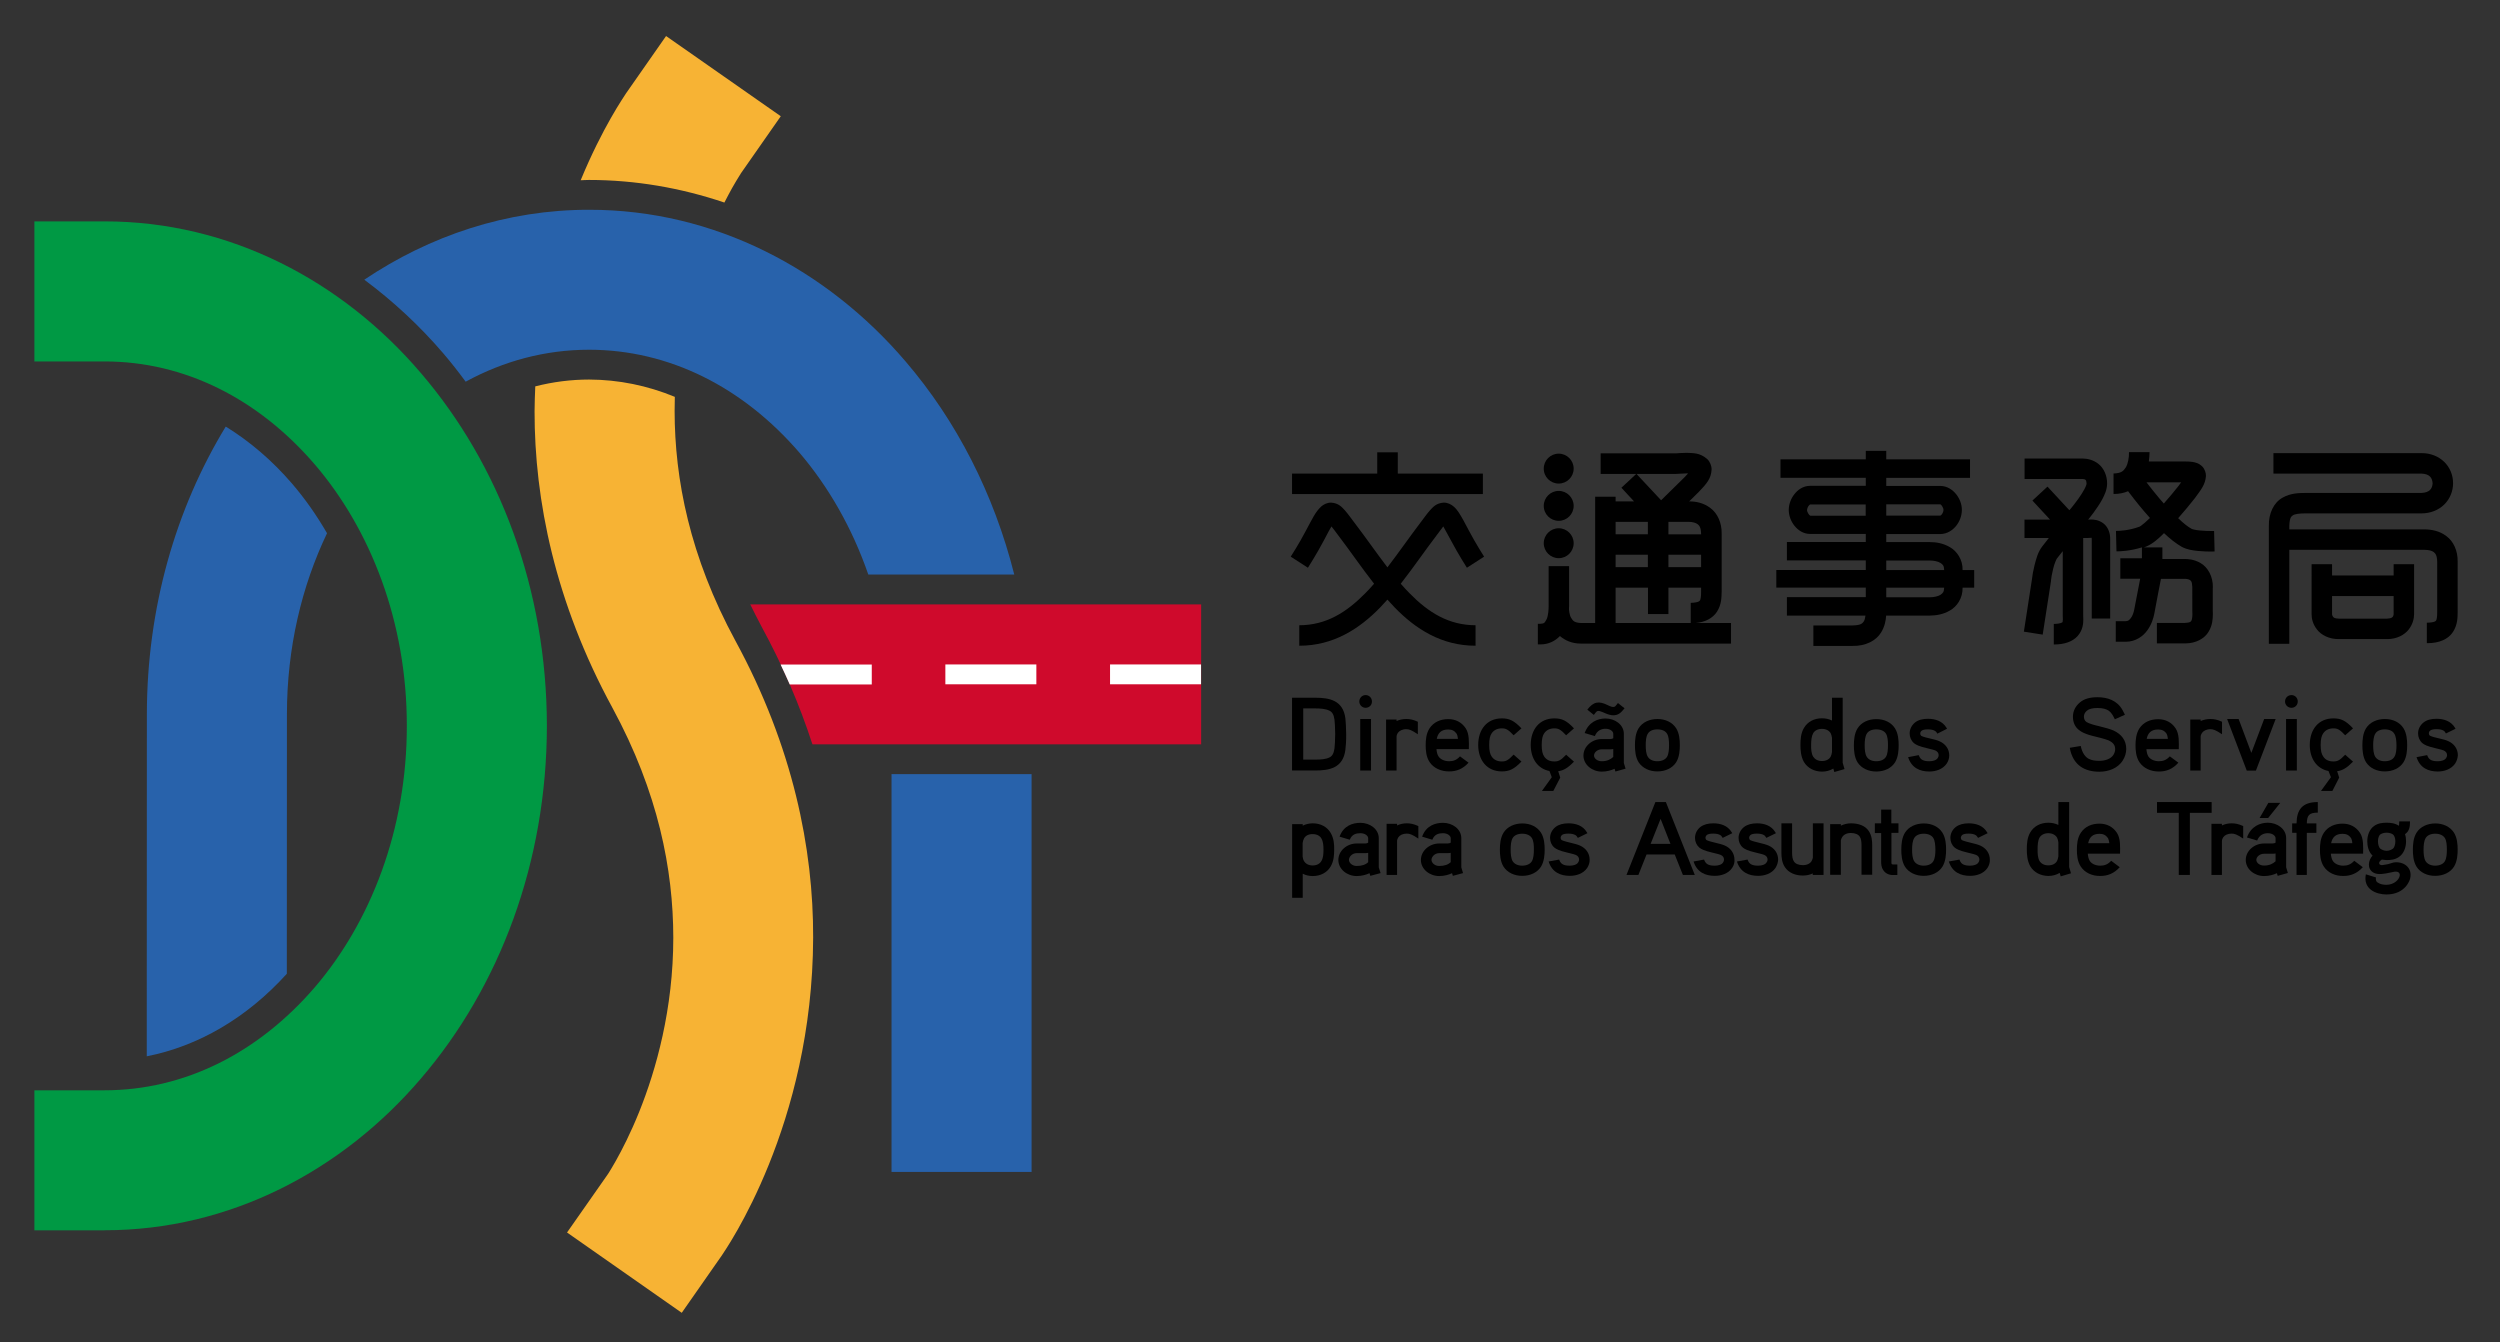 <?xml version="1.0" encoding="utf-8"?>
<!-- Generator: Adobe Illustrator 19.0.0, SVG Export Plug-In . SVG Version: 6.00 Build 0)  -->
<svg version="1.1" id="圖層_1" xmlns="http://www.w3.org/2000/svg" xmlns:xlink="http://www.w3.org/1999/xlink" x="0px" y="0px"
	 viewBox="0 0 24.562 13.188" style="enable-background:new 0 0 24.562 13.188;" xml:space="preserve">
<rect x="0" y="0" width="24.562" height="13.188" fill="#333333" stroke="none"/>
<style type="text/css">
	.st0{fill:#CF0A2C;}
	.st1{fill:#009944;}
	.st2{fill:#F7B334;}
	.st3{fill:#2862AB;}
	.st4{fill:#FFFFFF;}
</style>
<g id="XMLID_141_">
	<g id="XMLID_1_">
		<path id="XMLID_127_" class="st0" d="M7.371,5.938c0.036,0.073,0.073,0.147,0.112,0.22
			C7.689,6.536,7.855,6.922,7.982,7.313h3.819V5.938H7.371z"/>
		<path id="XMLID_126_" class="st1" d="M1.026,12.088h-0.688v-1.376h0.688
			c0.788-0,1.511-0.368,2.065-1.01c0.55-0.641,0.907-1.552,0.906-2.571
			C3.998,6.112,3.641,5.202,3.091,4.561C2.537,3.918,1.814,3.551,1.026,3.551
			h-0.688V2.175h0.688C2.258,2.174,3.365,2.762,4.135,3.665
			C4.91,4.569,5.372,5.793,5.373,7.131C5.372,8.47,4.91,9.694,4.135,10.597
			c-0.77,0.902-1.875,1.49-3.107,1.49H1.026z"/>
		<path id="XMLID_125_" class="st2" d="M5.786,1.768c0.454,0,0.902,0.077,1.331,0.222
			c0.028-0.055,0.054-0.103,0.076-0.143c0.03-0.053,0.054-0.092,0.069-0.116
			c0.007-0.012,0.012-0.02,0.015-0.024V1.706l0.394-0.564L6.544,0.354
			L6.15,0.918c-0.019,0.031-0.232,0.336-0.445,0.853
			C5.732,1.77,5.759,1.768,5.786,1.768"/>
		<path id="XMLID_124_" class="st2" d="M7.226,6.297c-0.452-0.834-0.597-1.593-0.598-2.257
			c0-0.048,0.001-0.095,0.002-0.141C6.361,3.788,6.078,3.73,5.788,3.729
			C5.609,3.729,5.432,3.752,5.259,3.796C5.255,3.876,5.253,3.957,5.252,4.04
			c-0.001,0.87,0.2,1.876,0.765,2.914c0.452,0.834,0.597,1.593,0.598,2.257
			c0,0.701-0.168,1.298-0.336,1.715c-0.084,0.208-0.168,0.371-0.228,0.478
			c-0.03,0.053-0.054,0.093-0.069,0.117c-0.007,0.012-0.013,0.02-0.016,0.024
			l-0.395,0.564l1.127,0.789l0.394-0.564c0.041-0.064,0.892-1.276,0.897-3.122
			C7.992,8.341,7.791,7.335,7.226,6.297"/>
		<path class="st3" d="M8.759,7.606v3.908h1.376c-0,0-0-1.795-0-3.908H8.759z
			 M7.853,4.446C8.139,4.78,8.373,5.188,8.531,5.645h1.434
			C9.765,4.851,9.397,4.134,8.897,3.551C8.127,2.649,7.021,2.06,5.789,2.061
			C4.978,2.06,4.222,2.316,3.579,2.748c0.281,0.209,0.543,0.451,0.779,0.727
			C4.434,3.564,4.506,3.656,4.575,3.75c0.374-0.204,0.784-0.314,1.213-0.314
			C6.576,3.437,7.299,3.804,7.853,4.446 M2.869,4.751
			c0.128,0.149,0.243,0.313,0.344,0.488C2.964,5.76,2.819,6.366,2.819,7.017
			c-0,0.992-0,1.868-0.001,2.55c-0.392,0.433-0.868,0.711-1.376,0.811
			c0-0.133,0-0.282,0-0.447c0-0.721,0.001-1.736,0.001-2.914
			C1.444,5.972,1.726,4.999,2.218,4.191C2.453,4.336,2.673,4.523,2.869,4.751"/>
		<path id="XMLID_120_" class="st4" d="M8.565,6.529h-0.894v0.004
			c0.03,0.064,0.06,0.127,0.088,0.192h0.806V6.529z"/>
		<rect id="XMLID_4_" x="9.288" y="6.528" class="st4" width="0.894" height="0.195"/>
		<rect id="XMLID_3_" x="10.906" y="6.528" class="st4" width="0.894" height="0.195"/>
	</g>
	<g id="XMLID_2_">
		<path id="XMLID_117_" d="M13.111,7.07c-0.007-0.051-0.024-0.076-0.05-0.088
			c-0.036-0.018-0.088-0.022-0.139-0.022h-0.118v0.503h0.118
			c0.051,0,0.103-0.003,0.139-0.021c0.026-0.012,0.043-0.037,0.05-0.089
			c0.003-0.021,0.007-0.091,0.007-0.142C13.118,7.162,13.114,7.092,13.111,7.07
			 M13.218,7.368c-0.023,0.178-0.157,0.202-0.297,0.202h-0.227V6.855h0.227
			c0.141,0,0.274,0.025,0.297,0.202c0.003,0.024,0.008,0.1,0.008,0.156
			C13.227,7.269,13.222,7.345,13.218,7.368"/>
		<path id="XMLID_114_" d="M13.364,7.064h0.106v0.506h-0.106V7.064z M13.417,6.954
			c-0.035,0-0.062-0.028-0.062-0.062c0-0.035,0.027-0.063,0.062-0.063
			c0.035,0,0.062,0.028,0.062,0.063C13.48,6.927,13.452,6.954,13.417,6.954"/>
		<path id="XMLID_113_" d="M13.816,7.164c-0.039,0-0.068,0.016-0.083,0.037
			c-0.005,0.009-0.012,0.022-0.012,0.036v0.333h-0.103V7.069h0.103v0.015
			c0.028-0.013,0.061-0.02,0.095-0.02c0.036,0,0.068,0.006,0.114,0.027v0.123
			C13.866,7.171,13.843,7.164,13.816,7.164"/>
		<path id="XMLID_110_" d="M14.312,7.21c-0.021-0.03-0.046-0.043-0.084-0.043
			c-0.068,0-0.101,0.035-0.112,0.092h0.208C14.322,7.237,14.317,7.218,14.312,7.21
			 M14.113,7.36c0.002,0.028,0.008,0.054,0.021,0.073
			c0.017,0.025,0.054,0.046,0.104,0.046c0.041,0,0.074-0.012,0.106-0.048
			l0.084,0.062c-0.056,0.063-0.12,0.086-0.189,0.086
			c-0.082,0.001-0.154-0.033-0.193-0.091c-0.036-0.053-0.039-0.122-0.039-0.167
			c0-0.049,0.004-0.115,0.039-0.167c0.04-0.059,0.105-0.089,0.183-0.089
			c0.072,0,0.132,0.031,0.171,0.09c0.037,0.055,0.032,0.14,0.031,0.205H14.113z"
			/>
		<path id="XMLID_109_" d="M14.755,7.579c-0.146,0-0.232-0.11-0.232-0.26
			c0-0.152,0.086-0.261,0.232-0.261c0.072,0,0.119,0.02,0.193,0.098l-0.077,0.068
			c-0.055-0.059-0.078-0.068-0.116-0.068c-0.043,0-0.076,0.016-0.098,0.046
			c-0.018,0.025-0.026,0.059-0.026,0.117c0,0.057,0.008,0.091,0.026,0.116
			c0.022,0.031,0.055,0.046,0.098,0.046c0.038,0,0.06-0.008,0.116-0.067
			l0.077,0.068C14.874,7.559,14.827,7.579,14.755,7.579"/>
		<path id="XMLID_108_" d="M15.309,7.577L15.329,7.64L15.261,7.771h-0.112l0.097-0.135
			l-0.023-0.061c-0.116-0.022-0.184-0.123-0.184-0.256
			c0-0.152,0.086-0.261,0.232-0.261c0.072,0,0.119,0.019,0.193,0.098l-0.077,0.068
			c-0.055-0.059-0.078-0.068-0.116-0.068c-0.043,0-0.076,0.016-0.098,0.046
			c-0.018,0.025-0.026,0.059-0.026,0.117c0,0.056,0.008,0.091,0.026,0.116
			c0.022,0.031,0.055,0.046,0.098,0.046c0.038,0,0.061-0.008,0.116-0.066
			l0.077,0.068C15.404,7.545,15.362,7.57,15.309,7.577"/>
		<path id="XMLID_104_" d="M15.85,7.359C15.841,7.361,15.831,7.362,15.82,7.362h-0.083
			c-0.046,0-0.076,0.033-0.076,0.061c0,0.027,0.03,0.056,0.076,0.056
			c0.052,0,0.087-0.018,0.113-0.042V7.359z M15.945,6.977
			c-0.057,0.073-0.122,0.052-0.173,0.031c-0.017-0.007-0.034-0.016-0.053-0.021
			c-0.022-0.006-0.03-0.001-0.043,0.015c-0.004,0.005-0.007,0.009-0.017,0.022
			l-0.064-0.052c0.062-0.08,0.113-0.087,0.201-0.044
			c0.018,0.009,0.054,0.027,0.073,0.012c0.01-0.009,0.018-0.023,0.027-0.033
			l0.065,0.052L15.945,6.977z M15.871,7.58l-0.008-0.027
			c-0.032,0.015-0.076,0.028-0.126,0.028c-0.095,0-0.18-0.068-0.18-0.158
			c0-0.09,0.084-0.162,0.18-0.162h0.083c0.014,0,0.023-0.004,0.03-0.008V7.209
			c0-0.023-0.029-0.049-0.076-0.049c-0.04,0-0.083,0.016-0.105,0.072l-0.1-0.03
			c0.039-0.109,0.13-0.143,0.205-0.143c0.094,0,0.18,0.062,0.18,0.151v0.287
			l0.017,0.055L15.871,7.58z"/>
		<path id="XMLID_101_" d="M16.378,7.208C16.362,7.182,16.33,7.166,16.283,7.166
			c-0.045,0-0.078,0.016-0.093,0.042c-0.018,0.027-0.021,0.072-0.021,0.114
			c0,0.04,0.003,0.086,0.021,0.114c0.016,0.026,0.048,0.043,0.093,0.043
			c0.046,0,0.079-0.017,0.095-0.043c0.017-0.027,0.02-0.075,0.02-0.114
			C16.398,7.279,16.395,7.234,16.378,7.208 M16.468,7.489
			c-0.037,0.058-0.106,0.09-0.184,0.09c-0.077,0.001-0.147-0.032-0.185-0.09
			c-0.033-0.053-0.036-0.123-0.036-0.167c0-0.048,0.004-0.116,0.036-0.167
			c0.037-0.059,0.107-0.091,0.185-0.091c0.078,0,0.146,0.032,0.184,0.091
			c0.032,0.051,0.036,0.118,0.036,0.166C16.504,7.366,16.501,7.436,16.468,7.489"/>
		<path id="XMLID_98_" d="M17.986,7.204c-0.015-0.026-0.045-0.043-0.086-0.043
			c-0.041,0-0.071,0.017-0.086,0.043c-0.016,0.029-0.02,0.071-0.02,0.115
			c-0.001,0.041,0.002,0.085,0.02,0.115c0.016,0.025,0.045,0.043,0.086,0.043
			c0.041,0,0.071-0.016,0.086-0.043c0.006-0.011,0.01-0.027,0.013-0.045V7.249
			C17.996,7.23,17.992,7.215,17.986,7.204 M18.022,7.585l-0.01-0.034
			c-0.033,0.02-0.071,0.03-0.112,0.03c-0.076-0.001-0.141-0.035-0.177-0.095
			c-0.031-0.055-0.034-0.121-0.034-0.167c0-0.05,0.003-0.114,0.034-0.166
			c0.036-0.063,0.102-0.096,0.177-0.096c0.035,0,0.069,0.007,0.099,0.022V6.855
			H18.104v0.639l0.018,0.062L18.022,7.585z"/>
		<path id="XMLID_95_" d="M18.529,7.208C18.513,7.182,18.48,7.166,18.434,7.166
			c-0.045,0-0.078,0.016-0.093,0.042c-0.017,0.027-0.021,0.072-0.021,0.114
			c0,0.04,0.003,0.086,0.021,0.114c0.016,0.026,0.048,0.043,0.093,0.043
			c0.046,0,0.079-0.017,0.095-0.043c0.017-0.027,0.02-0.075,0.02-0.114
			C18.549,7.279,18.546,7.234,18.529,7.208 M18.619,7.489
			C18.582,7.548,18.513,7.58,18.435,7.58c-0.077,0.001-0.148-0.032-0.185-0.09
			c-0.033-0.053-0.036-0.123-0.036-0.167c0-0.048,0.004-0.116,0.036-0.167
			c0.037-0.059,0.106-0.091,0.185-0.091c0.078,0,0.146,0.032,0.183,0.091
			c0.032,0.051,0.036,0.118,0.036,0.166C18.654,7.366,18.651,7.436,18.619,7.489"/>
		<path id="XMLID_94_" d="M19.126,7.502c-0.039,0.057-0.109,0.078-0.17,0.078
			c-0.092,0-0.175-0.034-0.209-0.141l0.104-0.02
			c0.011,0.029,0.023,0.041,0.04,0.049c0.018,0.008,0.036,0.011,0.066,0.011
			c0.034,0,0.068-0.01,0.081-0.032c0.006-0.009,0.009-0.018,0.009-0.027
			c0-0.02-0.01-0.036-0.033-0.047c-0.007-0.003-0.029-0.01-0.085-0.023
			c-0.077-0.018-0.106-0.033-0.125-0.049c-0.028-0.025-0.042-0.059-0.042-0.096
			c0-0.041,0.02-0.08,0.053-0.107c0.033-0.026,0.076-0.036,0.127-0.036
			c0.07,0,0.141,0.021,0.181,0.087c0.001,0.002,0.003,0.005,0.006,0.011
			L19.034,7.208c-0.009-0.017-0.017-0.024-0.027-0.029
			c-0.012-0.007-0.033-0.013-0.066-0.013c-0.034,0-0.052,0.006-0.061,0.013
			c-0.01,0.008-0.014,0.018-0.014,0.028s0.003,0.016,0.008,0.021
			c0.005,0.004,0.027,0.014,0.078,0.025c0.048,0.011,0.084,0.02,0.106,0.031
			c0.055,0.025,0.093,0.074,0.093,0.138C19.151,7.449,19.143,7.476,19.126,7.502"/>
		<path id="XMLID_93_" d="M20.856,7.471c-0.05,0.08-0.144,0.111-0.23,0.111
			c-0.143,0-0.26-0.062-0.291-0.235l0.108-0.018
			c0.014,0.073,0.049,0.112,0.08,0.127c0.029,0.014,0.058,0.019,0.104,0.019
			c0.055,0,0.111-0.018,0.137-0.059c0.011-0.018,0.017-0.036,0.017-0.055
			c0-0.042-0.021-0.065-0.062-0.086c-0.012-0.005-0.045-0.017-0.128-0.037
			c-0.109-0.025-0.146-0.049-0.172-0.071c-0.036-0.031-0.053-0.076-0.053-0.125
			c0-0.055,0.025-0.105,0.069-0.141c0.042-0.036,0.101-0.051,0.172-0.051
			c0.099,0,0.193,0.032,0.245,0.124c0.005,0.008,0.008,0.015,0.025,0.048
			l-0.099,0.045c-0.016-0.032-0.03-0.062-0.059-0.084
			c-0.024-0.016-0.057-0.027-0.112-0.027c-0.052,0-0.084,0.01-0.103,0.026
			c-0.02,0.016-0.03,0.037-0.03,0.059c0,0.023,0.009,0.042,0.026,0.053
			c0.025,0.016,0.084,0.032,0.117,0.039c0.071,0.017,0.12,0.032,0.15,0.045
			c0.075,0.036,0.123,0.094,0.123,0.181C20.889,7.4,20.878,7.436,20.856,7.471"/>
		<path id="XMLID_90_" d="M21.287,7.21c-0.02-0.03-0.046-0.043-0.084-0.043
			c-0.068,0-0.101,0.035-0.112,0.092h0.208
			C21.297,7.237,21.292,7.218,21.287,7.21 M21.088,7.36
			c0.002,0.028,0.008,0.054,0.02,0.073c0.017,0.025,0.054,0.046,0.103,0.046
			c0.041,0,0.074-0.012,0.107-0.048l0.084,0.062
			C21.347,7.556,21.283,7.58,21.213,7.58c-0.082,0.001-0.154-0.033-0.193-0.091
			c-0.036-0.053-0.039-0.122-0.039-0.167c0-0.049,0.005-0.115,0.039-0.167
			c0.04-0.059,0.105-0.089,0.184-0.089c0.072,0,0.132,0.031,0.171,0.09
			c0.037,0.055,0.032,0.14,0.031,0.205H21.088z"/>
		<path id="XMLID_89_" d="M21.717,7.164c-0.039,0-0.068,0.016-0.083,0.037
			c-0.005,0.009-0.013,0.022-0.013,0.036v0.333h-0.102V7.069h0.102v0.015
			c0.029-0.013,0.062-0.02,0.096-0.02c0.036,0,0.068,0.006,0.114,0.027v0.123
			C21.767,7.171,21.743,7.164,21.717,7.164"/>
		<polygon id="XMLID_88_" points="22.164,7.571 22.074,7.571 21.881,7.064 21.994,7.064 
			22.119,7.397 22.245,7.064 22.358,7.064 		"/>
		<path id="XMLID_85_" d="M22.46,7.064h0.106v0.506h-0.106V7.064z M22.513,6.954
			c-0.035,0-0.063-0.028-0.063-0.062c0-0.035,0.028-0.063,0.063-0.063
			c0.035,0,0.062,0.028,0.062,0.063C22.575,6.927,22.548,6.954,22.513,6.954"/>
		<path id="XMLID_84_" d="M22.962,7.577L22.982,7.64l-0.067,0.131h-0.112l0.098-0.135
			L22.877,7.575c-0.116-0.022-0.184-0.123-0.184-0.256
			c0-0.152,0.086-0.261,0.232-0.261c0.072,0,0.119,0.019,0.193,0.098l-0.077,0.068
			c-0.055-0.059-0.078-0.068-0.116-0.068c-0.043,0-0.076,0.016-0.098,0.046
			c-0.018,0.025-0.027,0.059-0.027,0.117c0,0.056,0.008,0.091,0.027,0.116
			c0.021,0.031,0.054,0.046,0.098,0.046c0.038,0,0.06-0.008,0.116-0.066
			l0.077,0.068C23.057,7.545,23.015,7.57,22.962,7.577"/>
		<path id="XMLID_81_" d="M23.523,7.208C23.508,7.182,23.475,7.166,23.43,7.166
			c-0.045,0-0.078,0.016-0.093,0.042c-0.017,0.027-0.021,0.072-0.021,0.114
			c0,0.04,0.003,0.086,0.021,0.114c0.016,0.026,0.048,0.043,0.093,0.043
			c0.046,0,0.079-0.017,0.094-0.043c0.018-0.027,0.021-0.075,0.021-0.114
			C23.544,7.279,23.541,7.234,23.523,7.208 M23.614,7.489
			c-0.037,0.058-0.105,0.09-0.183,0.09c-0.077,0.001-0.148-0.032-0.185-0.09
			c-0.033-0.053-0.036-0.123-0.036-0.167c0-0.048,0.004-0.116,0.036-0.167
			c0.037-0.059,0.107-0.091,0.185-0.091c0.078,0,0.146,0.032,0.183,0.091
			c0.032,0.051,0.036,0.118,0.036,0.166C23.65,7.366,23.647,7.436,23.614,7.489"/>
		<path id="XMLID_80_" d="M24.121,7.502c-0.039,0.057-0.11,0.078-0.17,0.078
			c-0.092,0-0.175-0.034-0.209-0.141l0.104-0.02
			c0.011,0.029,0.023,0.041,0.04,0.049c0.018,0.008,0.036,0.011,0.066,0.011
			c0.034,0,0.068-0.01,0.081-0.032c0.006-0.009,0.009-0.018,0.009-0.027
			c0-0.02-0.01-0.036-0.033-0.047c-0.007-0.003-0.029-0.01-0.085-0.023
			c-0.077-0.018-0.106-0.033-0.125-0.049c-0.028-0.025-0.042-0.059-0.042-0.096
			c0-0.041,0.02-0.08,0.054-0.107c0.033-0.026,0.076-0.036,0.127-0.036
			c0.07,0,0.141,0.021,0.181,0.087c0.001,0.002,0.003,0.005,0.006,0.011
			l-0.094,0.046c-0.009-0.017-0.016-0.024-0.026-0.029
			c-0.012-0.007-0.033-0.013-0.066-0.013c-0.035,0-0.052,0.006-0.062,0.013
			c-0.01,0.008-0.014,0.018-0.014,0.028s0.003,0.016,0.008,0.021
			c0.005,0.004,0.027,0.014,0.078,0.025c0.048,0.011,0.084,0.02,0.106,0.031
			c0.055,0.025,0.093,0.074,0.093,0.138C24.146,7.449,24.138,7.476,24.121,7.502"/>
		<path id="XMLID_77_" d="M12.982,8.237c-0.014-0.025-0.044-0.042-0.085-0.042
			c-0.041-0.001-0.071,0.016-0.085,0.042c-0.007,0.012-0.011,0.028-0.014,0.046
			v0.131c0.002,0.018,0.006,0.034,0.014,0.046
			c0.014,0.025,0.044,0.043,0.085,0.043c0.041,0,0.071-0.018,0.085-0.043
			c0.018-0.029,0.021-0.068,0.021-0.112C13.003,8.308,13,8.267,12.982,8.237
			 M13.074,8.512c-0.035,0.061-0.1,0.095-0.176,0.095
			c-0.035,0-0.069-0.007-0.099-0.023v0.237H12.695V8.097h0.104v0.015
			c0.03-0.015,0.064-0.023,0.099-0.023c0.076,0,0.141,0.034,0.176,0.095
			c0.032,0.054,0.035,0.117,0.034,0.164C13.108,8.399,13.105,8.459,13.074,8.512"/>
		<path id="XMLID_74_" d="M13.442,8.379c-0.009,0.002-0.019,0.003-0.03,0.003h-0.083
			c-0.046,0-0.076,0.038-0.076,0.066c0,0.027,0.03,0.06,0.076,0.06
			c0.052,0,0.088-0.013,0.113-0.037V8.379z M13.463,8.605l-0.008-0.026
			c-0.032,0.015-0.076,0.028-0.126,0.028c-0.095,0-0.18-0.068-0.18-0.158
			c0-0.09,0.084-0.162,0.18-0.162h0.083c0.014,0,0.022-0.004,0.03-0.008v-0.044
			c0-0.022-0.029-0.049-0.076-0.049c-0.04,0-0.083,0.009-0.105,0.064
			l-0.1-0.03c0.039-0.109,0.13-0.136,0.205-0.136
			c0.094,0,0.18,0.062,0.18,0.151v0.287l0.018,0.056L13.463,8.605z"/>
		<path id="XMLID_73_" d="M13.821,8.19c-0.039,0-0.068,0.015-0.083,0.037
			c-0.005,0.009-0.012,0.021-0.012,0.036v0.333H13.623V8.094h0.103v0.016
			c0.029-0.014,0.062-0.021,0.095-0.021c0.036,0,0.068,0.006,0.114,0.027v0.123
			C13.871,8.196,13.848,8.19,13.821,8.19"/>
		<path id="XMLID_70_" d="M14.253,8.379c-0.009,0.002-0.018,0.003-0.03,0.003h-0.083
			c-0.046,0-0.076,0.038-0.076,0.066c0,0.027,0.03,0.06,0.076,0.06
			c0.052,0,0.087-0.013,0.113-0.037V8.379z M14.274,8.605l-0.008-0.026
			c-0.032,0.015-0.076,0.028-0.126,0.028c-0.095,0-0.18-0.068-0.18-0.158
			c0-0.09,0.084-0.162,0.18-0.162h0.083c0.014,0,0.023-0.004,0.03-0.008v-0.044
			c0-0.022-0.029-0.049-0.076-0.049c-0.04,0-0.083,0.009-0.105,0.064
			l-0.1-0.03c0.039-0.109,0.13-0.136,0.205-0.136
			c0.094,0,0.18,0.062,0.18,0.151v0.287l0.017,0.056L14.274,8.605z"/>
		<path id="XMLID_67_" d="M15.05,8.233c-0.016-0.025-0.048-0.042-0.095-0.042
			c-0.045,0-0.078,0.017-0.093,0.042c-0.017,0.028-0.02,0.072-0.02,0.115
			c0,0.04,0.003,0.086,0.02,0.114c0.016,0.025,0.048,0.043,0.093,0.043
			c0.046,0,0.079-0.017,0.095-0.043c0.017-0.028,0.02-0.075,0.02-0.114
			C15.071,8.305,15.067,8.259,15.05,8.233 M15.14,8.515
			c-0.037,0.058-0.106,0.09-0.183,0.09c-0.077,0.001-0.148-0.032-0.185-0.09
			c-0.033-0.053-0.036-0.123-0.036-0.167c0-0.048,0.004-0.116,0.036-0.167
			c0.037-0.059,0.107-0.091,0.185-0.091c0.078,0,0.145,0.032,0.183,0.091
			c0.032,0.051,0.036,0.118,0.036,0.166C15.176,8.392,15.173,8.461,15.14,8.515"/>
		<path id="XMLID_66_" d="M15.594,8.527C15.555,8.585,15.484,8.605,15.424,8.605
			c-0.092,0-0.175-0.034-0.209-0.141l0.103-0.019
			c0.011,0.029,0.023,0.041,0.04,0.049c0.017,0.008,0.036,0.011,0.066,0.011
			c0.034,0,0.068-0.01,0.081-0.032c0.006-0.009,0.009-0.017,0.009-0.027
			c0-0.021-0.01-0.037-0.033-0.047c-0.007-0.003-0.029-0.01-0.085-0.023
			c-0.077-0.018-0.105-0.033-0.125-0.049c-0.028-0.024-0.042-0.058-0.042-0.095
			c0-0.041,0.02-0.08,0.054-0.107c0.032-0.025,0.076-0.036,0.127-0.036
			c0.07,0,0.141,0.021,0.18,0.087c0.001,0.002,0.003,0.005,0.006,0.01
			l-0.094,0.046c-0.009-0.016-0.016-0.024-0.027-0.029
			c-0.013-0.007-0.033-0.013-0.066-0.013c-0.035,0-0.052,0.006-0.062,0.013
			c-0.01,0.009-0.014,0.019-0.014,0.028c0,0.009,0.003,0.015,0.008,0.021
			c0.005,0.004,0.027,0.013,0.078,0.025c0.048,0.011,0.084,0.021,0.105,0.031
			c0.056,0.025,0.094,0.074,0.094,0.139C15.619,8.475,15.61,8.501,15.594,8.527"
			/>
		<path id="XMLID_63_" d="M16.315,8.045l-0.098,0.246h0.195L16.315,8.045z M16.534,8.596
			l-0.08-0.201h-0.277l-0.08,0.201h-0.117l0.284-0.716h0.103l0.284,0.716H16.534z"
			/>
		<path id="XMLID_62_" d="M17.018,8.527c-0.039,0.058-0.11,0.078-0.17,0.078
			c-0.092,0-0.175-0.034-0.209-0.141l0.103-0.019
			c0.011,0.029,0.023,0.041,0.04,0.049c0.018,0.008,0.036,0.011,0.066,0.011
			c0.034,0,0.068-0.01,0.081-0.032c0.006-0.009,0.009-0.017,0.009-0.027
			c0-0.021-0.01-0.037-0.033-0.047c-0.007-0.003-0.028-0.01-0.085-0.023
			c-0.077-0.018-0.105-0.033-0.125-0.049c-0.027-0.024-0.042-0.058-0.042-0.095
			c0-0.041,0.019-0.08,0.053-0.107c0.033-0.025,0.076-0.036,0.127-0.036
			c0.07,0,0.14,0.021,0.18,0.087c0.001,0.002,0.003,0.005,0.006,0.01
			l-0.094,0.046c-0.009-0.016-0.016-0.024-0.027-0.029
			c-0.012-0.007-0.033-0.013-0.066-0.013c-0.035,0-0.052,0.006-0.062,0.013
			c-0.01,0.009-0.014,0.019-0.014,0.028c0,0.009,0.003,0.015,0.008,0.021
			c0.005,0.004,0.027,0.013,0.078,0.025c0.048,0.011,0.084,0.021,0.106,0.031
			c0.055,0.025,0.093,0.074,0.093,0.139C17.043,8.475,17.035,8.501,17.018,8.527"
			/>
		<path id="XMLID_61_" d="M17.444,8.527C17.405,8.585,17.334,8.605,17.274,8.605
			c-0.092,0-0.175-0.034-0.209-0.141l0.104-0.019
			c0.011,0.029,0.023,0.041,0.04,0.049c0.018,0.008,0.036,0.011,0.066,0.011
			c0.034,0,0.068-0.01,0.081-0.032c0.007-0.009,0.01-0.017,0.01-0.027
			c0-0.021-0.01-0.037-0.033-0.047c-0.007-0.003-0.029-0.01-0.085-0.023
			c-0.077-0.018-0.105-0.033-0.125-0.049c-0.028-0.024-0.042-0.058-0.042-0.095
			c0-0.041,0.02-0.08,0.054-0.107c0.033-0.025,0.076-0.036,0.127-0.036
			c0.07,0,0.14,0.021,0.18,0.087c0.001,0.002,0.003,0.005,0.006,0.01
			l-0.094,0.046c-0.009-0.016-0.016-0.024-0.027-0.029
			c-0.012-0.007-0.033-0.013-0.066-0.013c-0.035,0-0.052,0.006-0.062,0.013
			c-0.01,0.009-0.014,0.019-0.014,0.028c0,0.009,0.003,0.015,0.008,0.021
			c0.005,0.004,0.027,0.013,0.078,0.025c0.048,0.011,0.084,0.021,0.106,0.031
			c0.056,0.025,0.093,0.074,0.093,0.139C17.468,8.475,17.46,8.501,17.444,8.527"
			/>
		<path id="XMLID_60_" d="M17.81,8.597v-0.016c-0.028,0.014-0.062,0.021-0.098,0.021
			c-0.073,0-0.138-0.027-0.174-0.08c-0.032-0.046-0.036-0.103-0.036-0.145V8.089
			h0.105v0.288c0,0.035,0.004,0.067,0.019,0.088
			c0.013,0.02,0.043,0.035,0.087,0.035c0.041,0,0.072-0.016,0.086-0.041
			c0.005-0.009,0.009-0.02,0.012-0.032V8.089h0.105v0.507H17.81z"/>
		<path id="XMLID_59_" d="M18.289,8.596V8.308c0-0.036-0.003-0.067-0.018-0.089
			c-0.013-0.02-0.043-0.035-0.087-0.035c-0.041,0-0.071,0.017-0.086,0.042
			c-0.005,0.008-0.009,0.018-0.012,0.03v0.339h-0.105V8.097h0.105v0.015
			c0.03-0.014,0.064-0.023,0.098-0.023c0.073,0,0.139,0.021,0.175,0.074
			c0.032,0.046,0.035,0.101,0.035,0.144v0.287H18.289z"/>
		<path id="XMLID_58_" d="M18.583,8.184v0.279c0,0.007-0.001,0.015,0.001,0.023
			c0.002,0.004,0.005,0.007,0.012,0.007h0.045v0.104h-0.045
			c-0.039,0-0.075-0.017-0.095-0.051c-0.018-0.027-0.019-0.059-0.019-0.082v-0.279
			h-0.062V8.089h0.062V7.954h0.1V8.089h0.07v0.094H18.583z"/>
		<path id="XMLID_55_" d="M18.994,8.233c-0.015-0.025-0.048-0.042-0.094-0.042
			c-0.045,0-0.078,0.017-0.093,0.042c-0.017,0.028-0.021,0.072-0.021,0.115
			c0,0.04,0.003,0.086,0.021,0.114c0.016,0.025,0.048,0.043,0.093,0.043
			c0.046,0,0.079-0.017,0.094-0.043c0.018-0.028,0.021-0.075,0.021-0.114
			C19.014,8.305,19.011,8.259,18.994,8.233 M19.084,8.515
			c-0.037,0.058-0.106,0.09-0.183,0.09c-0.077,0.001-0.148-0.032-0.185-0.09
			c-0.033-0.053-0.036-0.123-0.036-0.167c0-0.048,0.004-0.116,0.036-0.167
			c0.037-0.059,0.107-0.091,0.185-0.091c0.078,0,0.146,0.032,0.183,0.091
			c0.032,0.051,0.036,0.118,0.036,0.166C19.12,8.392,19.117,8.461,19.084,8.515"
			/>
		<path id="XMLID_54_" d="M19.527,8.527C19.488,8.585,19.417,8.605,19.356,8.605
			c-0.092,0-0.175-0.034-0.209-0.141l0.104-0.019
			c0.011,0.029,0.022,0.041,0.04,0.049c0.018,0.008,0.036,0.011,0.066,0.011
			c0.034,0,0.068-0.01,0.081-0.032c0.006-0.009,0.009-0.017,0.009-0.027
			c0-0.021-0.01-0.037-0.033-0.047c-0.007-0.003-0.029-0.01-0.085-0.023
			c-0.077-0.018-0.106-0.033-0.125-0.049c-0.028-0.024-0.042-0.058-0.042-0.095
			c0-0.041,0.019-0.08,0.053-0.107c0.033-0.025,0.076-0.036,0.127-0.036
			c0.07,0,0.141,0.021,0.18,0.087c0.001,0.002,0.003,0.005,0.006,0.01
			l-0.094,0.046c-0.009-0.016-0.017-0.024-0.027-0.029
			c-0.012-0.007-0.033-0.013-0.066-0.013c-0.035,0-0.052,0.006-0.062,0.013
			c-0.01,0.009-0.014,0.019-0.014,0.028c0,0.009,0.003,0.015,0.008,0.021
			c0.005,0.004,0.027,0.013,0.078,0.025c0.048,0.011,0.084,0.021,0.106,0.031
			c0.055,0.025,0.093,0.074,0.093,0.139C19.551,8.475,19.543,8.501,19.527,8.527"
			/>
		<polygon id="XMLID_53_" points="21.515,7.986 21.515,8.596 21.406,8.596 21.406,7.986 
			21.192,7.986 21.192,7.88 21.729,7.88 21.729,7.986 		"/>
		<path id="XMLID_52_" d="M21.925,8.19c-0.039,0-0.068,0.015-0.083,0.037
			c-0.005,0.009-0.012,0.021-0.012,0.036v0.333h-0.103V8.094h0.103v0.016
			c0.029-0.014,0.062-0.021,0.095-0.021c0.036,0,0.068,0.006,0.114,0.027v0.123
			C21.975,8.196,21.952,8.19,21.925,8.19"/>
		<path id="XMLID_48_" d="M22.284,8.037h-0.084l0.086-0.149h0.117L22.284,8.037z M22.357,8.385
			c-0.009,0.002-0.018,0.003-0.03,0.003H22.244c-0.046,0-0.076,0.033-0.076,0.06
			c0,0.027,0.03,0.056,0.076,0.056c0.052,0,0.087-0.018,0.113-0.042V8.385z
			 M22.378,8.605l-0.008-0.026c-0.032,0.015-0.076,0.028-0.126,0.028
			c-0.095,0-0.18-0.068-0.18-0.158c0-0.09,0.084-0.162,0.18-0.162h0.083
			c0.014,0,0.023-0.004,0.03-0.008v-0.044c0-0.022-0.028-0.049-0.076-0.049
			c-0.04,0-0.083,0.016-0.105,0.072l-0.1-0.03
			C22.115,8.118,22.206,8.083,22.281,8.083c0.094,0,0.18,0.062,0.18,0.151v0.287
			l0.017,0.056L22.378,8.605z"/>
		<path id="XMLID_47_" d="M22.772,7.984c-0.087,0-0.106,0.027-0.108,0.106h0.094v0.093
			h-0.094v0.413h-0.101V8.182h-0.043V8.09h0.043
			c0.002-0.137,0.058-0.21,0.209-0.21V7.984z"/>
		<path id="XMLID_44_" d="M23.099,8.235c-0.02-0.03-0.046-0.043-0.084-0.043
			c-0.068,0-0.101,0.035-0.112,0.092h0.208
			C23.11,8.263,23.104,8.243,23.099,8.235 M22.9,8.386
			c0.002,0.027,0.008,0.054,0.02,0.073c0.018,0.026,0.054,0.046,0.103,0.046
			c0.041,0,0.074-0.012,0.107-0.048l0.084,0.063
			c-0.056,0.062-0.12,0.086-0.189,0.086c-0.082,0.002-0.154-0.032-0.193-0.091
			c-0.036-0.053-0.039-0.122-0.039-0.167c0-0.049,0.004-0.115,0.039-0.167
			c0.04-0.059,0.105-0.089,0.183-0.089c0.072,0,0.132,0.031,0.171,0.09
			c0.037,0.055,0.032,0.14,0.031,0.205H22.9z"/>
		<path id="XMLID_41_" d="M23.51,8.198c-0.013-0.009-0.036-0.017-0.062-0.017
			c-0.027,0-0.048,0.008-0.062,0.017c-0.011,0.008-0.023,0.033-0.023,0.067
			s0.011,0.064,0.023,0.073c0.013,0.009,0.035,0.021,0.062,0.021
			c0.026,0,0.048-0.011,0.062-0.021c0.012-0.008,0.024-0.039,0.024-0.073
			S23.521,8.206,23.51,8.198 M23.446,8.788c-0.097,0-0.232-0.05-0.202-0.198
			l0.1,0.031c-0.005,0.013,0.001,0.034,0.004,0.038
			c0.011,0.016,0.045,0.034,0.097,0.034c0.078,0,0.127-0.053,0.132-0.09
			c0.003-0.025-0.012-0.043-0.05-0.039c-0.013,0.002-0.029,0.006-0.045,0.009
			c-0.052,0.011-0.122,0.027-0.167-0.002c-0.061-0.039-0.047-0.119-0.005-0.165
			c-0.039-0.036-0.052-0.093-0.052-0.14c0-0.061,0.022-0.119,0.067-0.151
			c0.04-0.029,0.088-0.032,0.123-0.032c0.038,0,0.083,0.004,0.12,0.03
			c0.002-0.004,0.004-0.012,0.004-0.043h0.106c0,0.055-0.008,0.098-0.049,0.125
			c0.007,0.022,0.01,0.047,0.01,0.071c0,0.06-0.022,0.12-0.068,0.152
			c-0.041,0.03-0.09,0.032-0.123,0.032c-0.014,0-0.033-0.004-0.047-0.005
			c-0.026,0.018-0.029,0.03-0.025,0.042c0.003,0.008,0.018,0.015,0.033,0.012
			c0.023-0.003,0.046-0.007,0.053-0.009c0.023-0.007,0.038-0.012,0.053-0.016
			c0.096-0.016,0.191,0.048,0.164,0.158C23.678,8.639,23.637,8.788,23.446,8.788"/>
		<path id="XMLID_38_" d="M24.02,8.233c-0.016-0.025-0.048-0.042-0.095-0.042
			c-0.045,0-0.078,0.017-0.093,0.042c-0.017,0.028-0.021,0.072-0.021,0.115
			c0,0.04,0.003,0.086,0.021,0.114c0.016,0.025,0.048,0.043,0.093,0.043
			c0.046,0,0.079-0.017,0.095-0.043c0.017-0.028,0.02-0.075,0.02-0.114
			C24.04,8.305,24.037,8.259,24.02,8.233 M24.11,8.515
			c-0.037,0.058-0.106,0.09-0.184,0.09c-0.077,0.001-0.148-0.032-0.184-0.09
			c-0.033-0.053-0.036-0.123-0.036-0.167c0-0.048,0.004-0.116,0.036-0.167
			c0.037-0.059,0.107-0.091,0.184-0.091c0.078,0,0.146,0.032,0.184,0.091
			c0.032,0.051,0.036,0.118,0.036,0.166C24.146,8.392,24.143,8.461,24.11,8.515"
			/>
		<path id="XMLID_35_" d="M20.711,8.235c-0.021-0.03-0.046-0.043-0.084-0.043
			c-0.068,0-0.1,0.035-0.111,0.092h0.208
			C20.721,8.263,20.716,8.243,20.711,8.235 M20.512,8.386
			c0.002,0.027,0.008,0.054,0.02,0.073c0.017,0.026,0.054,0.046,0.103,0.046
			c0.041,0,0.074-0.012,0.107-0.048l0.084,0.063
			c-0.056,0.062-0.12,0.086-0.189,0.086c-0.082,0.002-0.154-0.032-0.193-0.091
			c-0.036-0.053-0.039-0.122-0.039-0.167c0-0.049,0.004-0.115,0.039-0.167
			c0.04-0.059,0.104-0.089,0.183-0.089c0.072,0,0.132,0.031,0.171,0.09
			c0.037,0.055,0.032,0.14,0.031,0.205H20.512z"/>
		<path id="XMLID_32_" d="M20.21,8.229c-0.015-0.025-0.045-0.043-0.086-0.043
			c-0.041,0-0.071,0.018-0.086,0.043c-0.016,0.029-0.019,0.071-0.019,0.115
			c-0.001,0.041,0.002,0.085,0.019,0.115c0.016,0.026,0.045,0.043,0.086,0.043
			c0.041,0,0.071-0.016,0.086-0.043c0.006-0.011,0.01-0.027,0.013-0.045V8.274
			C20.22,8.255,20.216,8.24,20.21,8.229 M20.246,8.61l-0.01-0.034
			c-0.033,0.02-0.071,0.03-0.112,0.03c-0.076-0.001-0.141-0.035-0.177-0.095
			c-0.031-0.055-0.034-0.121-0.034-0.167c0-0.05,0.003-0.114,0.034-0.166
			c0.036-0.062,0.102-0.095,0.177-0.095c0.035,0,0.069,0.007,0.099,0.022V7.88
			h0.106v0.638l0.018,0.062L20.246,8.61z"/>
		<path id="XMLID_31_" d="M24.146,5.984V5.519c0.002-0.108-0.041-0.201-0.111-0.252
			c-0.068-0.052-0.146-0.065-0.213-0.066h-1.33v-0.032
			c0.003-0.088,0.02-0.094,0.035-0.106c0.018-0.013,0.068-0.02,0.13-0.019
			h1.134c0.087,0,0.167-0.032,0.223-0.087
			c0.056-0.055,0.087-0.131,0.087-0.21c0-0.079-0.031-0.155-0.087-0.209
			c-0.056-0.055-0.136-0.087-0.223-0.086c-0.171-0-1.455-0-1.455-0
			v0.201h1.455c0.08,0.004,0.105,0.041,0.109,0.095
			c-0.003,0.054-0.03,0.091-0.109,0.095h-1.134c-0.067,0.001-0.15,0-0.232,0.047
			c-0.086,0.048-0.137,0.154-0.134,0.279v1.156h0.201V5.402h1.33
			c0.039-0,0.073,0.009,0.09,0.023c0.016,0.014,0.031,0.03,0.033,0.093
			c0,0.171,0,0.359,0,0.465v0.029c0.001,0.048-0.006,0.079-0.011,0.084
			c-0.003,0.004-0.009,0.02-0.091,0.022v0.201h0.008
			c0.109,0,0.201-0.036,0.249-0.11c0.047-0.073,0.045-0.145,0.046-0.197V5.984z"/>
		<path id="XMLID_28_" d="M23.508,6.06c-0.007,0.006-0.011,0.016-0.056,0.018h-0.473
			c-0.045-0.001-0.05-0.011-0.057-0.018c-0.007-0.007-0.01-0.024-0.01-0.024
			V5.856h0.605v0.18C23.518,6.036,23.514,6.053,23.508,6.06 M23.517,5.654
			h-0.605c0-0.064,0-0.111,0-0.111h-0.201V5.774v0.262
			c0,0.041,0.011,0.095,0.053,0.149c0.041,0.054,0.12,0.095,0.214,0.094
			h0.473h0.005c0.091,0,0.168-0.041,0.209-0.094
			c0.042-0.055,0.052-0.108,0.053-0.149v-0.493h-0.201V5.654z"/>
		<path id="XMLID_27_" d="M20.664,5.141c-0.046-0.034-0.092-0.037-0.122-0.037
			c-0.01,0-0.019,0-0.026,0.001c0.016-0.019,0.032-0.041,0.049-0.063
			c0.031-0.042,0.062-0.087,0.088-0.134c0.025-0.048,0.047-0.093,0.049-0.155
			c0.001-0.08-0.033-0.154-0.085-0.195c-0.052-0.041-0.108-0.052-0.154-0.053
			h-0.572v0.201h0.264h0.307c0.011-0,0.024,0.004,0.027,0.008
			c0.003,0.004,0.009,0.004,0.011,0.039c0,0,0,0.004-0.004,0.015
			c-0.013,0.041-0.065,0.12-0.113,0.181c-0.019,0.025-0.037,0.047-0.052,0.064
			l-0.215-0.232l-0.148,0.137l0.173,0.187h-0.251v0.181h0.239
			c-0.025,0.032-0.048,0.062-0.064,0.082c-0.044,0.057-0.059,0.121-0.076,0.184
			c-0.014,0.059-0.022,0.101-0.025,0.135l-0.08,0.519l0.185,0.029l0.081-0.523
			l0.001-0.013h0c0-0.012,0.009-0.064,0.021-0.112
			c0.011-0.048,0.034-0.099,0.037-0.1c0.016-0.02,0.036-0.045,0.057-0.072
			v0.636c0,0.015,0.001,0.025,0.001,0.035c0,0.021-0.004,0.027-0.004,0.027
			c0,0-0.013,0.016-0.085,0.017v0.202h0.002c0.101,0,0.182-0.027,0.233-0.084
			c0.051-0.058,0.055-0.124,0.055-0.161c0-0.018-0.001-0.032-0.001-0.035V5.286
			h0.037c0.018-0,0.027-0.002,0.037-0.002c0.003,0,0.007,0,0.009,0
			c0.001,0.004,0.001,0.01,0.001,0.018v0.775h0.181V5.304
			C20.735,5.239,20.711,5.176,20.664,5.141"/>
		<path id="XMLID_24_" d="M21.403,4.775c-0.042,0.053-0.092,0.114-0.144,0.172
			c-0.014-0.016-0.027-0.032-0.041-0.047c-0.052-0.062-0.097-0.119-0.129-0.161
			h0.34C21.422,4.749,21.413,4.761,21.403,4.775 M21.741,5.774
			c0.003-0.112-0.052-0.203-0.121-0.242c-0.067-0.039-0.129-0.04-0.158-0.04
			h-0.217V5.378h-0.182c0.008-0.003,0.017-0.005,0.025-0.009
			c0.062-0.027,0.114-0.072,0.173-0.131c0.057,0.054,0.116,0.101,0.175,0.135
			c0.054,0.028,0.105,0.034,0.158,0.04c0.052,0.005,0.101,0.006,0.132,0.006
			c0.019,0,0.031-0.001,0.032-0.001l-0.005-0.201c0,0-0.009,0-0.027,0
			c-0.027,0-0.071-0.001-0.112-0.005c-0.04-0.003-0.08-0.014-0.081-0.016
			c-0.036-0.019-0.084-0.057-0.133-0.105c0.057-0.065,0.114-0.132,0.162-0.194
			c0.066-0.09,0.105-0.137,0.111-0.221c0.001-0.029-0.012-0.068-0.035-0.092
			c-0.037-0.036-0.072-0.041-0.098-0.046c-0.027-0.004-0.049-0.004-0.071-0.004
			c-0.006,0-0.011,0-0.016,0h-0.341c0.005-0.033,0.006-0.064,0.007-0.092
			h-0.202c0.001,0.052-0.009,0.114-0.032,0.151
			c-0.024,0.036-0.043,0.056-0.12,0.059v0.201
			c0.003,0,0.005,0,0.008,0c0.049,0,0.095-0.01,0.135-0.027
			c0.033,0.044,0.09,0.118,0.159,0.199c0.018,0.021,0.037,0.042,0.056,0.064
			c-0.019,0.018-0.037,0.035-0.052,0.048c-0.015,0.013-0.028,0.023-0.038,0.03
			c-0.005,0.003-0.009,0.006-0.012,0.007c-0.003,0.002-0.003,0.001-0.003,0.001
			c-0.1,0.038-0.2,0.041-0.22,0.041c-0.005,0-0.008,0-0.009,0
			l0.005,0.201h0.004c0.03-0,0.129-0.003,0.246-0.039v0.107h-0.212v0.201
			h0.195c-0.016,0.082-0.04,0.204-0.059,0.305
			c-0.004,0.025-0.017,0.062-0.034,0.083c-0.018,0.022-0.026,0.028-0.051,0.029
			h-0.096v0.202h0.096h0.004c0.095,0,0.17-0.055,0.21-0.112
			c0.042-0.058,0.06-0.118,0.069-0.165c0.021-0.116,0.05-0.263,0.065-0.341
			h0.23c0.015-0.001,0.042,0.003,0.054,0.011
			c0.009,0.009,0.021,0.008,0.024,0.069V5.997c0,0.014,0.001,0.026,0.001,0.039
			c0,0.028-0.005,0.057-0.012,0.065c-0.007,0.007-0.005,0.016-0.062,0.019
			h-0.275v0.201h0.083h0.192c0.002,0,0.005,0,0.008,0
			c0.099,0,0.185-0.047,0.224-0.113c0.041-0.066,0.042-0.131,0.043-0.173
			c0-0.018-0.001-0.034-0.001-0.039V5.774z"/>
		<path id="XMLID_23_" d="M15.314,4.751c0.081,0,0.147-0.066,0.147-0.147
			c0-0.081-0.066-0.147-0.147-0.147c-0.081,0-0.147,0.066-0.147,0.147
			C15.167,4.686,15.233,4.751,15.314,4.751"/>
		<path id="XMLID_22_" d="M15.314,5.117c0.081,0,0.147-0.066,0.147-0.147
			c0-0.081-0.066-0.147-0.147-0.147c-0.081,0-0.147,0.066-0.147,0.147
			C15.167,5.052,15.233,5.117,15.314,5.117"/>
		<path id="XMLID_21_" d="M15.314,5.484c0.081,0,0.147-0.066,0.147-0.147
			c0-0.081-0.066-0.147-0.147-0.147c-0.081,0-0.147,0.066-0.147,0.147
			C15.167,5.418,15.233,5.484,15.314,5.484"/>
		<path id="XMLID_13_" d="M15.873,6.121V5.774h0.318v0.259h0.201V5.774h0.321v0.009
			c0,0.01,0,0.02,0,0.03c0.001,0.048-0.006,0.081-0.012,0.087
			c-0.004,0.004-0.009,0.02-0.09,0.023V6.121h-0.282H15.873z M16.19,5.249h-0.317
			V5.127h0.317V5.249z M16.469,4.656c0.029-0,0.062-0.005,0.102-0.005h0.014
			c-0.009,0.011-0.021,0.023-0.034,0.037c-0.069,0.068-0.167,0.164-0.231,0.227
			L16.078,4.656H16.469 M16.713,5.244v0.006h-0.321V5.127h0.198
			c0.039-0,0.073,0.01,0.09,0.024C16.696,5.165,16.711,5.18,16.713,5.244
			 M16.392,5.45h0.321v0.122h-0.321V5.45z M15.873,5.45h0.317v0.122h-0.317
			V5.45z M16.659,6.121c0.092-0.008,0.168-0.046,0.21-0.111
			c0.047-0.074,0.044-0.146,0.046-0.198c0-0.01-0-0.02-0-0.03
			c0-0.107,0-0.368,0-0.539c0.002-0.108-0.042-0.201-0.111-0.252
			c-0.067-0.051-0.142-0.065-0.208-0.065c0.034-0.034,0.068-0.067,0.096-0.095
			c0.073-0.076,0.12-0.129,0.124-0.217c0.001-0.037-0.016-0.078-0.041-0.102
			c-0.076-0.068-0.145-0.059-0.204-0.063c-0.05,0-0.101,0.005-0.102,0.005h-0.743
			V4.656h0.35L15.93,4.792l0.124,0.134h-0.181v-0.046H15.672V6.121h-0.136
			c-0.072-0.003-0.081-0.022-0.101-0.052c-0.017-0.031-0.021-0.079-0.02-0.092
			l-0-0c0-0.008,0-0.015,0.001-0.021v-0.016V5.562h-0.201V5.734
			v0.206v0.016c0,0.031-0.003,0.089-0.019,0.126
			c-0.021,0.037-0.02,0.044-0.065,0.047h-0.022V6.331h0.022h0.007
			c0.079,0,0.144-0.036,0.188-0.082c0.05,0.043,0.119,0.074,0.203,0.074h0.008
			c0.157-0,1.47-0,1.47-0V6.121H16.659z"/>
		<polygon id="XMLID_12_" points="14.569,4.653 13.733,4.653 13.733,4.444 13.531,4.444 
			13.531,4.653 12.694,4.653 12.694,4.854 14.569,4.854 		"/>
		<path id="XMLID_11_" d="M13.762,5.735c0.123-0.157,0.236-0.323,0.352-0.475
			c0.027-0.036,0.049-0.066,0.066-0.088c0.018,0.031,0.043,0.077,0.074,0.135
			c0.072,0.137,0.157,0.269,0.158,0.271l0.169-0.109h-0
			c-0-0-0.082-0.128-0.149-0.255c-0.041-0.078-0.071-0.135-0.1-0.179
			c-0.015-0.022-0.03-0.042-0.052-0.06c-0.021-0.018-0.055-0.037-0.095-0.037
			c-0.078,0.005-0.108,0.047-0.137,0.077c-0.029,0.033-0.057,0.073-0.095,0.123
			c-0.11,0.145-0.215,0.297-0.322,0.436c-0.107-0.14-0.212-0.292-0.322-0.436
			c-0.038-0.05-0.066-0.09-0.095-0.123c-0.029-0.03-0.059-0.072-0.137-0.077
			c-0.04,0-0.074,0.019-0.095,0.037c-0.06,0.055-0.088,0.121-0.152,0.239
			c-0.066,0.127-0.149,0.255-0.149,0.255l0.169,0.109v-0
			c0.001-0.002,0.086-0.134,0.158-0.271c0.031-0.059,0.055-0.105,0.073-0.135
			c0.018,0.022,0.041,0.052,0.067,0.088c0.116,0.152,0.229,0.318,0.352,0.475
			c-0.028,0.032-0.056,0.063-0.085,0.092c-0.189,0.192-0.387,0.315-0.65,0.316
			v0.201h0.002c0.331,0,0.587-0.164,0.793-0.376
			c0.024-0.025,0.048-0.051,0.071-0.077c0.023,0.026,0.047,0.051,0.071,0.077
			c0.206,0.212,0.461,0.376,0.793,0.376h0.002V6.143
			c-0.263-0.001-0.461-0.123-0.65-0.316C13.818,5.798,13.79,5.767,13.762,5.735"/>
		<path id="XMLID_5_" d="M19.101,5.774c-0.002,0.044-0.012,0.052-0.036,0.07
			c-0.025,0.016-0.069,0.024-0.103,0.024h-0.43V5.774h0.569V5.774z M18.532,5.507
			h0.43c0.034-0,0.078,0.008,0.103,0.024
			c0.024,0.017,0.034,0.025,0.036,0.069v0.001h-0.569V5.507z M17.784,5.065
			c-0.011-0.003-0.032-0.039-0.03-0.054c-0-0.009,0.006-0.03,0.016-0.042
			c0.005-0.006,0.01-0.01,0.013-0.012c0.002-0.001,0.002-0,0.002-0.001
			h0.545v0.111h-0.545C17.786,5.065,17.786,5.066,17.784,5.065 M19.063,4.955
			c0,0,0-0,0.002,0.001c0.01,0.003,0.032,0.039,0.029,0.055
			c0.001,0.009-0.006,0.03-0.016,0.042c-0.005,0.007-0.01,0.011-0.013,0.012
			c-0.002,0.001-0.002,0.001-0.002,0.001h-0.531V4.955H19.063z M19.396,5.601
			h-0.114V5.601c0.003-0.103-0.057-0.187-0.124-0.225
			c-0.068-0.04-0.138-0.05-0.196-0.05h-0.43V5.247h0.531
			c0.071-0.001,0.123-0.04,0.157-0.082c0.034-0.044,0.054-0.096,0.055-0.154
			c-0-0.058-0.021-0.11-0.055-0.154c-0.034-0.043-0.087-0.082-0.157-0.083
			h-0.531V4.695h0.823V4.513h-0.823V4.43h-0.201v0.083h-0.838v0.181h0.838v0.079
			h-0.545c-0.071,0-0.124,0.04-0.157,0.083
			c-0.034,0.044-0.054,0.096-0.055,0.154c0.001,0.058,0.021,0.11,0.055,0.154
			c0.034,0.043,0.086,0.082,0.157,0.082h0.545v0.079h-0.775v0.181h0.775v0.094
			h-0.879v0.173h0.879v0.094h-0.775v0.181h0.772
			c-0.003,0.025-0.009,0.046-0.017,0.058c-0.014,0.018-0.025,0.037-0.111,0.039
			h-0.384v0.201c0-0,0.069-0,0.151-0h0.233
			c0.128,0.003,0.233-0.051,0.282-0.133c0.035-0.057,0.046-0.116,0.049-0.165
			h0.431c0.058-0.001,0.128-0.01,0.196-0.05
			c0.068-0.038,0.127-0.122,0.124-0.225V5.774h0.114V5.601z"/>
	</g>
</g>
</svg>
